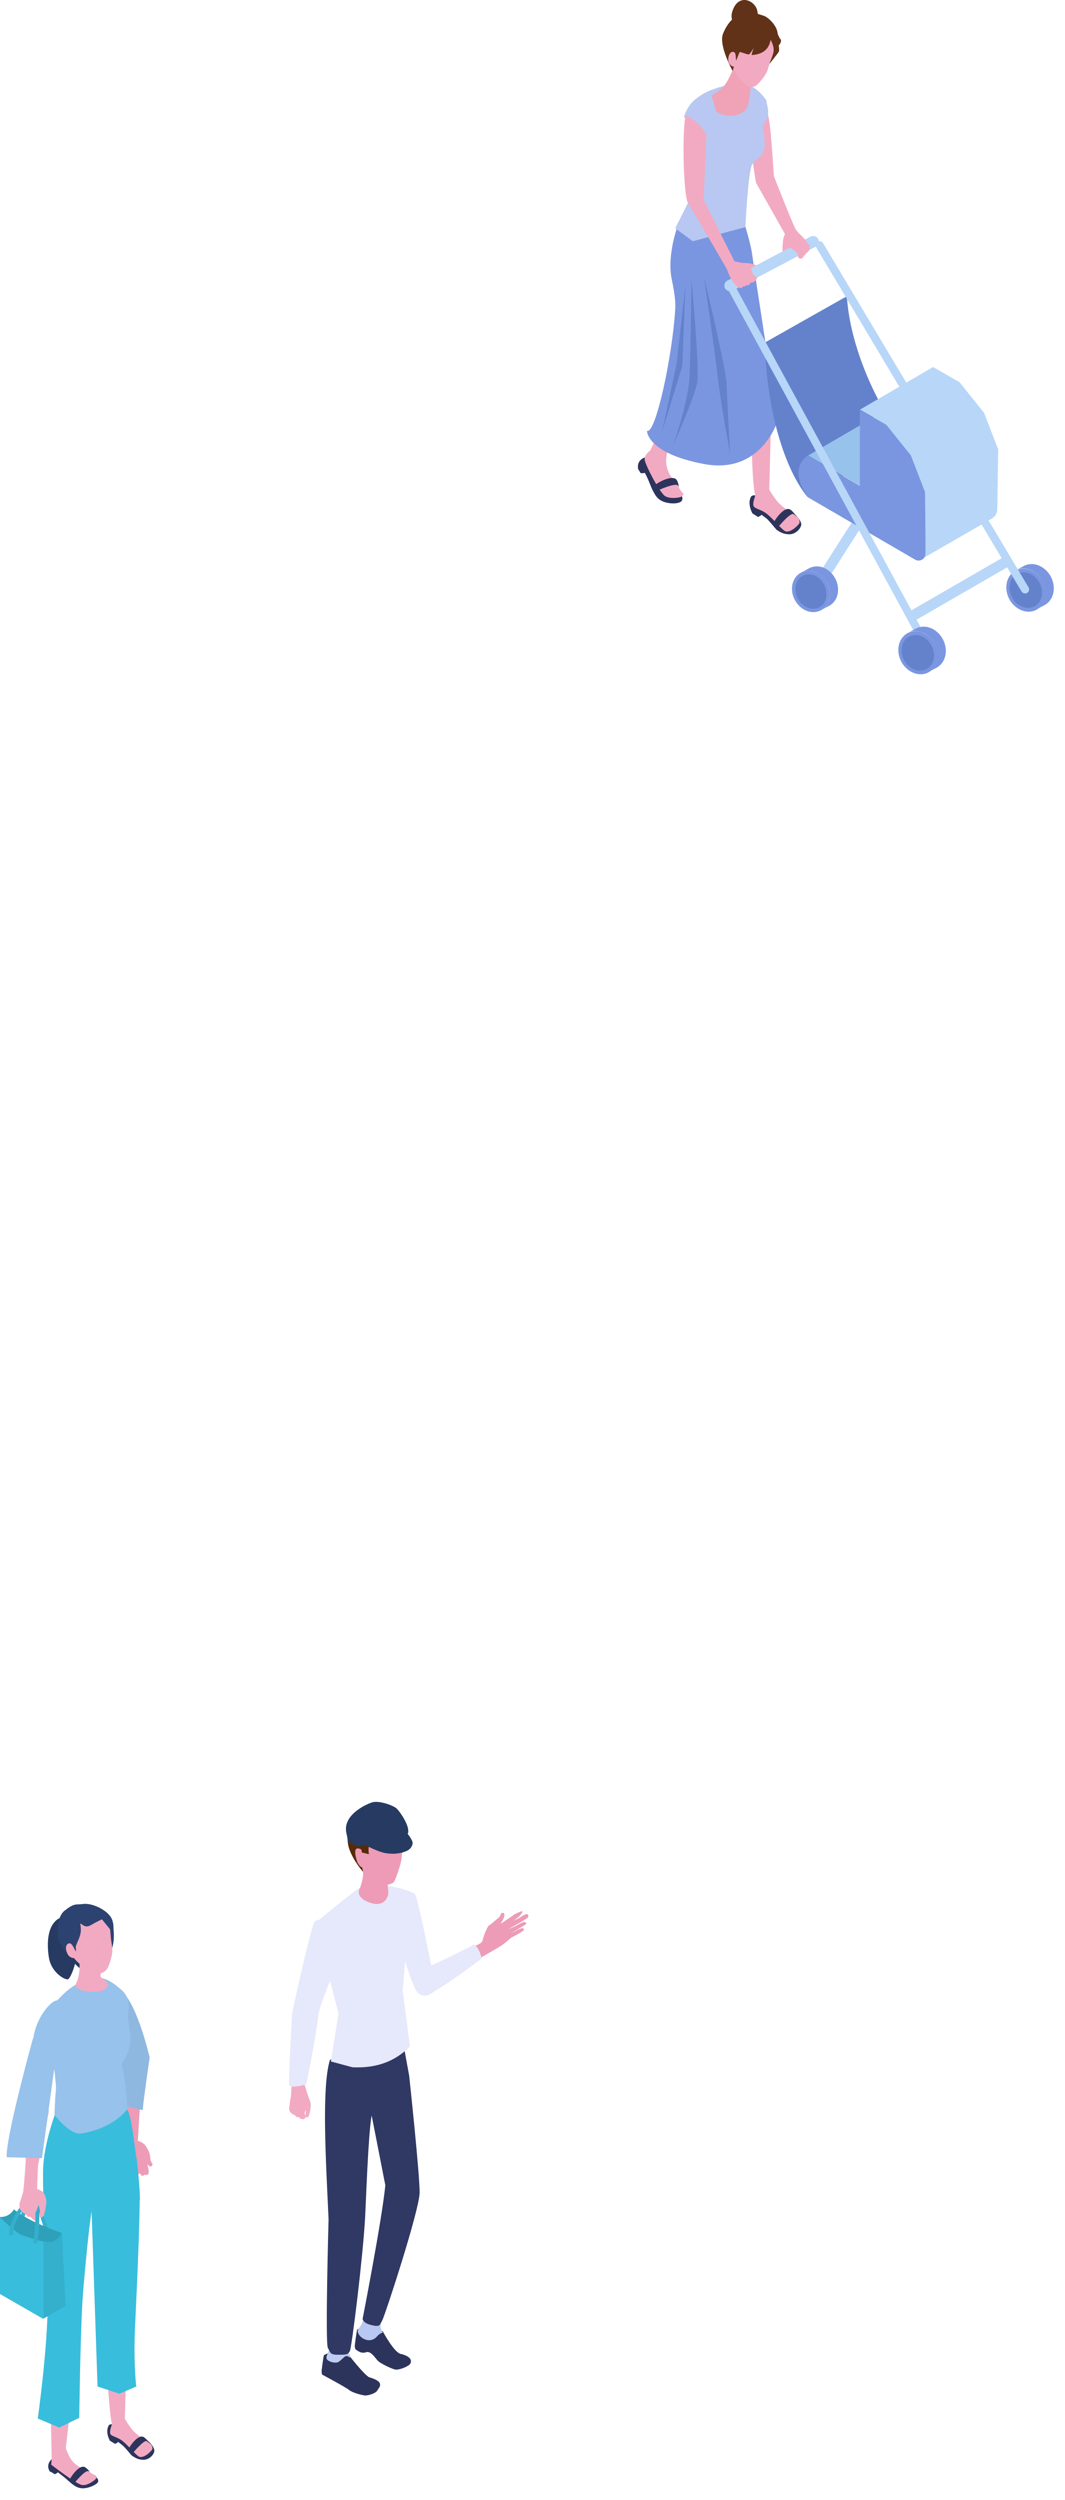 <svg width="78" height="183" viewBox="0 0 78 183" fill="none" xmlns="http://www.w3.org/2000/svg">
<path d="M46.736 34.322C46.566 33.423 47.771 33.219 48.059 33.575C48.806 34.475 49.96 36.257 49.977 36.426C49.994 36.596 49.943 36.732 49.688 36.8C49.434 36.885 48.857 36.868 48.467 36.664C48.076 36.477 47.941 36.138 47.788 35.867C47.737 35.782 47.516 35.188 47.414 34.984C47.347 34.848 47.296 34.73 47.228 34.611C47.109 34.645 46.922 34.645 46.922 34.628C46.804 34.441 46.719 34.305 46.719 34.305L46.736 34.322Z" fill="#2C345C"/>
<path d="M50.418 27.212L51.911 28.4C51.776 28.637 48.993 32.54 48.874 33.05C48.772 33.559 48.738 33.915 48.908 34.407C49.145 35.052 49.603 35.391 49.756 35.748C49.824 35.917 50.045 36.07 50.045 36.189C50.045 36.308 49.807 36.393 49.807 36.393C49.807 36.393 49.094 36.562 48.704 36.308C48.314 36.053 47.211 33.966 47.211 33.609C47.211 33.253 47.601 33.016 47.635 32.948C47.737 32.761 50.163 27.653 50.418 27.212Z" fill="#F2AAC2"/>
<path d="M47.975 35.544L48.127 35.917C48.127 35.917 49.536 35.273 49.672 35.561C49.773 35.799 49.672 35.239 49.536 35.103C49.179 34.696 47.89 35.476 47.975 35.544Z" fill="#2C345C"/>
<path d="M50.418 26.567C49.773 28.094 48.11 31.946 48.11 31.946L49.078 32.591L52.862 27.229C53.32 26.414 50.622 26.075 50.418 26.567Z" fill="#F2AAC2"/>
<path d="M55.102 37.563C55.102 37.563 54.729 36.936 54.983 36.393C55.238 35.833 57.206 37.139 57.614 37.343C58.224 37.445 58.717 38.157 58.683 38.412C58.632 38.734 58.242 39.108 57.817 39.108C57.393 39.108 57.139 38.955 56.884 38.785C56.816 38.734 56.307 38.073 56.12 37.937C56.002 37.852 55.9 37.767 55.781 37.682C55.679 37.767 55.526 37.852 55.509 37.835C55.323 37.716 55.085 37.563 55.085 37.563H55.102Z" fill="#2C345C"/>
<path d="M55.034 30.385H56.477C56.477 30.657 56.341 35.833 56.341 35.833C56.341 35.833 56.731 36.528 57.104 36.885C57.614 37.36 58.106 37.597 58.411 37.852C58.547 37.971 58.598 38.208 58.53 38.327C58.53 38.327 58.038 38.955 57.58 38.904C57.325 38.87 56.765 38.106 56.188 37.631C55.713 37.241 55.187 37.258 55.17 36.953C55.153 36.647 55.34 36.291 55.306 36.223C55.051 35.323 55.017 30.894 55.034 30.385Z" fill="#F2AAC2"/>
<path d="M56.629 38.378L56.935 38.65C56.935 38.65 57.902 37.445 58.157 37.632C58.36 37.784 58.004 37.343 57.834 37.275C57.342 37.072 56.528 38.344 56.646 38.378H56.629Z" fill="#2C345C"/>
<path d="M49.451 22.664C49.23 26.177 48.008 31.828 47.38 31.539C47.38 31.539 47.38 33.185 51.572 33.966C55.764 34.746 56.952 30.809 56.952 30.809C56.952 30.809 55.204 19.575 55.085 18.591C54.949 17.624 54.321 15.723 54.321 15.723L49.604 16.622C49.604 16.622 48.925 18.489 49.145 20.135C49.196 20.543 49.519 21.73 49.451 22.664Z" fill="#7B96E0"/>
<path d="M50.656 20.576C50.656 20.576 51.216 26.804 51.08 27.89C50.944 28.976 49.281 32.625 49.281 32.625C49.281 32.625 50.435 29.435 50.503 27.483C50.588 25.548 50.639 20.576 50.639 20.576H50.656Z" fill="#6482CC"/>
<path d="M51.589 20.39C51.589 20.39 53.184 26.991 53.218 28.094C53.252 29.197 53.473 33.219 53.473 33.219C53.473 33.219 52.811 29.706 52.59 27.772C52.37 25.837 51.572 20.39 51.572 20.39H51.589Z" fill="#6482CC"/>
<path d="M50.197 20.899L49.977 26.771L48.483 31.641L49.553 26.618L50.197 20.899Z" fill="#6482CC"/>
<path d="M55.068 10.547C55.136 10.259 55.764 7.187 56.001 7.578C56.222 7.951 56.426 9.309 56.477 10.089C56.544 10.87 56.68 12.889 56.68 12.889C56.68 12.889 58.258 16.962 58.377 16.945L57.596 17.318L55.373 13.381C55.373 13.381 54.949 11.023 55.068 10.564V10.547Z" fill="#F2AAC2"/>
<path d="M56.256 8.494L55.187 10.598C55.187 10.598 55.374 8.375 55.374 7.917C55.374 7.849 56.103 7.391 56.103 7.391C56.341 8.087 56.239 8.494 56.239 8.494H56.256Z" fill="#B8C8F2"/>
<path d="M51.301 7C51.776 6.661 52.675 6.305 53.982 6.101C55.221 5.914 56.12 7.34 56.12 7.34C56.239 7.425 55.866 8.053 55.798 8.562C55.713 9.291 56.188 10.14 55.934 11.073C55.849 11.413 55.187 11.786 55.068 12.074C54.763 12.821 54.593 16.622 54.593 16.622L50.741 17.658L49.451 16.707C49.451 16.707 50.893 13.907 51.131 13.245C51.453 12.346 50.113 7.832 51.284 7H51.301Z" fill="#B8C8F2"/>
<path d="M53.694 0.671C54.152 -0.449 55.238 0.026 55.441 0.705C55.662 1.468 55.255 1.825 54.746 1.943C54.254 2.062 53.235 1.791 53.694 0.671Z" fill="#613217"/>
<path d="M55.866 2.028C56.188 2.113 56.595 2.521 56.782 2.741C57.054 3.098 57.105 3.675 57.037 3.793C56.969 3.912 56.222 4.845 56.222 4.845C56.222 4.845 55.407 1.91 55.866 2.028Z" fill="#613217"/>
<path d="M55.374 5.405C55.374 5.405 55.323 5.422 55.017 6.101C54.966 6.22 54.932 7.577 54.678 7.934C54.44 8.29 53.897 8.528 53.337 8.477C52.624 8.426 51.878 7.815 51.793 7.577C51.606 7.119 52.37 6.932 52.913 6.406C53.252 6.084 53.456 5.575 53.863 4.692C54.237 3.861 54.78 5.117 55.374 5.422V5.405Z" fill="#F0A3B7"/>
<path d="M54.729 6.321C54.932 6.389 55.102 6.372 55.289 6.321C55.475 6.254 56.002 5.609 56.154 5.286C56.239 5.1 56.392 4.557 56.392 4.557C56.392 4.557 56.544 4.183 56.595 4.014C57.02 2.656 55.917 1.807 54.644 1.943C53.015 2.113 53.405 3.199 53.524 4.353C53.541 4.523 53.727 4.981 53.812 5.184C53.897 5.388 54.576 6.254 54.746 6.304L54.729 6.321Z" fill="#F2AAC2"/>
<path d="M54.287 0.993C55.102 0.789 55.543 1.044 55.916 1.146C56.256 1.247 56.901 1.858 56.952 2.435C56.952 2.503 57.087 2.775 57.138 2.843C57.427 3.097 56.646 3.725 56.646 3.725C56.646 3.725 56.748 3.521 56.443 2.911C56.307 3.606 55.9 3.963 55.068 4.031C55 4.031 55.204 3.521 55.204 3.521C55.204 3.521 54.898 3.98 54.864 3.98C54.661 3.997 54.406 3.827 54.169 3.81C54.169 3.81 53.71 4.913 53.66 5.201C53.66 5.201 52.624 3.335 52.947 2.486C53.269 1.638 53.863 1.112 54.287 1.01V0.993Z" fill="#613217"/>
<path d="M53.914 4.353C53.931 4.642 54.084 4.879 53.846 4.896C53.609 4.896 53.371 4.726 53.337 4.421C53.32 4.132 53.439 3.81 53.66 3.793C53.897 3.793 53.88 4.048 53.897 4.353H53.914Z" fill="#F2AAC2"/>
<path d="M53.676 19.677C53.711 19.355 53.676 19.168 54.864 19.27C55 19.27 56.086 19.575 55.934 19.847C55.866 19.982 55.56 19.931 55.441 19.931C55.153 19.898 54.915 19.881 54.644 19.999C54.304 20.135 53.626 19.999 53.676 19.677Z" fill="#F2AAC2"/>
<path d="M57.953 17.301C57.648 17.403 57.478 17.403 57.325 17.946C57.291 18.065 57.291 19.032 57.546 18.981C57.664 18.947 57.614 18.693 57.63 18.591C57.681 18.336 57.817 18.15 57.97 17.946C58.174 17.692 58.106 17.556 57.953 17.301Z" fill="#F2AAC2"/>
<path d="M53.473 21.323C53.32 21.323 53.184 21.238 53.099 21.102C52.998 20.899 53.066 20.644 53.269 20.543L59.361 17.318C59.565 17.216 59.82 17.284 59.922 17.488C60.023 17.692 59.955 17.946 59.752 18.048L53.66 21.272C53.66 21.272 53.524 21.323 53.456 21.323H53.473Z" fill="#B8D6F8"/>
<path d="M58.411 18.608L58.462 18.845C58.462 18.845 58.615 19.015 58.751 18.896C58.886 18.794 59.005 18.574 58.869 18.37C58.801 18.268 58.581 18.082 58.479 18.031C58.326 17.946 57.749 17.929 57.766 18.116C57.868 18.065 58.462 18.54 58.411 18.591V18.608Z" fill="#F2AAC2"/>
<path d="M57.325 17.946C57.325 17.709 57.376 17.234 57.546 17.064C57.63 16.979 58.004 16.724 58.123 16.724C58.275 16.724 58.411 16.979 58.513 17.081C58.734 17.267 59.005 17.59 59.005 17.59C59.005 17.59 59.124 17.811 59.022 17.912C58.954 17.997 58.869 18.082 58.785 18.15C58.513 18.354 58.242 18.15 57.919 18.099C57.715 18.065 57.359 18.099 57.308 17.946H57.325Z" fill="#F2AAC2"/>
<path d="M59.039 18.404C59.09 18.591 58.937 18.744 58.785 18.608C58.632 18.472 58.479 18.201 58.564 17.963C58.717 17.81 58.988 18.235 59.039 18.404Z" fill="#F2AAC2"/>
<path d="M59.192 18.252C59.243 18.438 59.09 18.591 58.937 18.455C58.784 18.319 58.632 18.048 58.717 17.81C58.869 17.658 59.141 18.082 59.192 18.252Z" fill="#F2AAC2"/>
<path d="M58.835 17.946C58.835 17.946 58.937 17.674 58.988 17.623C59.005 17.607 59.294 17.946 59.294 17.98C59.311 18.065 59.294 18.37 59.209 18.404C59.124 18.438 58.835 18.116 58.835 17.963V17.946Z" fill="#F2AAC2"/>
<path d="M52.081 10.072C51.861 9.834 50.096 8.579 50.096 8.579C50.096 8.579 50.35 7.357 51.589 6.882C52.302 6.61 52.302 8.002 52.438 8.086C52.607 8.188 52.183 9.936 52.098 10.072H52.081Z" fill="#B8C8F2"/>
<path d="M51.538 14.637L50.334 14.756C49.977 13.381 49.994 8.748 50.249 8.443C50.877 8.748 51.369 9.223 51.742 9.868L51.538 14.637Z" fill="#F2AAC2"/>
<path d="M50.334 14.755L51.538 14.637L53.795 19.134L53.269 19.779C53.218 19.609 50.334 14.755 50.334 14.755Z" fill="#F2AAC2"/>
<path d="M53.269 19.779L53.795 19.134C53.795 19.134 54.491 19.253 54.729 19.372C54.847 19.474 54.898 19.796 54.83 20.017C54.729 20.39 54.525 20.424 54.186 20.628C54.067 20.695 54.05 20.797 53.931 20.848C53.761 20.916 53.371 20.102 53.269 19.779Z" fill="#F2AAC2"/>
<path d="M55.153 20.084L55.458 20.339C55.458 20.339 55.357 20.577 55.187 20.644C55.017 20.729 54.831 20.729 54.678 20.492C54.61 20.373 54.406 20.084 54.389 19.966C54.355 19.762 54.746 19.474 54.949 19.575C55.017 19.643 55.153 20.067 55.153 20.067V20.084Z" fill="#F2AAC2"/>
<path d="M54.491 20.865C54.491 20.865 54.797 20.916 54.831 20.865C55.034 20.746 54.915 20.61 54.831 20.492C54.678 20.288 54.61 20.169 54.304 20.135C54.084 20.22 54.372 20.797 54.491 20.865Z" fill="#F2AAC2"/>
<path d="M54.372 20.491C54.237 20.356 53.965 20.356 53.931 20.441C53.914 20.678 54.389 21.069 54.593 20.933C54.797 20.797 54.491 20.61 54.389 20.491H54.372Z" fill="#F2AAC2"/>
<path d="M54.084 20.61C54.084 20.61 53.795 20.559 53.71 20.61C53.676 20.61 53.846 20.848 53.88 20.882C53.965 20.95 54.202 21.153 54.355 21.052C54.491 20.95 54.27 20.695 54.084 20.627V20.61Z" fill="#F2AAC2"/>
<path d="M74.974 41.433C75.195 41.314 75.466 41.263 75.738 41.297C76.535 41.416 77.18 42.197 77.18 43.062C77.18 43.622 76.909 44.063 76.518 44.284L75.907 44.606C76.315 44.386 76.586 43.944 76.569 43.384C76.569 42.519 75.924 41.738 75.127 41.62C74.838 41.586 74.584 41.62 74.363 41.755L74.974 41.433Z" fill="#7B96E0"/>
<path d="M75.144 41.636C74.346 41.518 73.701 42.129 73.701 42.994C73.701 43.859 74.346 44.64 75.144 44.759C75.941 44.878 76.586 44.267 76.586 43.401C76.586 42.536 75.941 41.755 75.144 41.636Z" fill="#7B96E0"/>
<path d="M75.33 44.487C75.585 44.487 75.822 44.386 75.992 44.216C76.196 44.012 76.314 43.724 76.314 43.384C76.314 42.654 75.771 41.976 75.093 41.891C75.042 41.891 74.991 41.891 74.94 41.891C74.685 41.891 74.448 41.993 74.261 42.162C74.057 42.366 73.939 42.654 73.939 42.994C73.939 43.724 74.482 44.402 75.16 44.487C75.211 44.487 75.262 44.487 75.313 44.487H75.33Z" fill="#6482CC"/>
<path d="M56.018 25.074C56.103 29.469 57.274 34.068 59.124 36.359L66.234 32.252C64.062 29.486 62.229 25.175 62.026 21.68L56.018 25.074Z" fill="#6482CC"/>
<path d="M59.854 43.282C59.989 43.282 60.108 43.215 60.176 43.113L63.383 38.09C63.502 37.903 63.451 37.665 63.265 37.563C63.078 37.445 62.84 37.495 62.739 37.682L59.531 42.705C59.413 42.892 59.463 43.13 59.65 43.231C59.718 43.265 59.786 43.299 59.854 43.299V43.282Z" fill="#B8D6F8"/>
<path d="M75.076 43.435C75.076 43.435 75.178 43.435 75.229 43.401C75.364 43.316 75.415 43.147 75.33 42.994L60.278 17.793C60.193 17.658 60.023 17.607 59.871 17.692C59.735 17.776 59.684 17.946 59.769 18.099L74.821 43.299C74.872 43.384 74.974 43.435 75.076 43.435Z" fill="#B8D6F8"/>
<path d="M73.846 40.577L66.645 44.735L67.035 45.411L74.237 41.254L73.846 40.577Z" fill="#B8D6F8"/>
<path d="M59.192 33.338L67.711 38.31L73.09 35.205L64.571 30.216L59.192 33.338Z" fill="#96C2EC"/>
<path d="M68.356 26.873L70.273 27.976L72.072 30.216L73.107 32.897L73.039 37.292C73.039 37.564 72.886 37.818 72.649 37.954L67.643 40.839L67.745 36.002L66.709 33.321L64.91 31.081L62.993 29.978L68.356 26.856V26.873Z" fill="#B8D6F8"/>
<path d="M59.158 33.338L62.976 35.561V29.995L64.91 31.098L66.709 33.338L67.745 36.019C67.745 36.019 67.795 39.023 67.778 40.533C67.778 40.924 67.354 41.161 67.015 40.958L59.158 36.393C58.309 35.103 58.207 34.051 59.158 33.338Z" fill="#7B96E0"/>
<path d="M53.91 21.065L53.403 21.341L68.221 48.575L68.728 48.3L53.91 21.065Z" fill="#B8D6F8"/>
<path d="M67.066 46.015C67.287 45.896 67.558 45.845 67.83 45.879C68.627 45.998 69.272 46.778 69.272 47.644C69.272 48.204 69.001 48.645 68.61 48.866L67.999 49.188C68.407 48.968 68.678 48.526 68.661 47.966C68.661 47.101 68.016 46.32 67.219 46.201C66.93 46.167 66.676 46.201 66.455 46.337L67.066 46.015Z" fill="#7B96E0"/>
<path d="M67.236 46.218C66.438 46.099 65.793 46.71 65.793 47.576C65.793 48.441 66.438 49.222 67.236 49.341C68.033 49.459 68.678 48.849 68.678 47.983C68.678 47.118 68.033 46.337 67.236 46.218Z" fill="#7B96E0"/>
<path d="M67.422 49.086C67.677 49.086 67.915 48.984 68.084 48.814C68.288 48.611 68.407 48.322 68.407 47.983C68.407 47.253 67.864 46.574 67.185 46.489C67.134 46.489 67.083 46.489 67.032 46.489C66.778 46.489 66.54 46.591 66.353 46.761C66.15 46.965 66.031 47.253 66.031 47.593C66.031 48.322 66.574 49.001 67.253 49.086C67.304 49.086 67.355 49.086 67.406 49.086H67.422Z" fill="#6482CC"/>
<path d="M59.243 41.602C59.463 41.483 59.718 41.432 59.989 41.466C60.753 41.568 61.381 42.332 61.381 43.163C61.381 43.69 61.126 44.131 60.736 44.334L60.142 44.657C60.532 44.453 60.787 44.012 60.787 43.486C60.787 42.654 60.159 41.891 59.395 41.789C59.124 41.755 58.869 41.789 58.649 41.925L59.243 41.602Z" fill="#7B96E0"/>
<path d="M59.396 41.789C58.632 41.687 58.004 42.264 58.004 43.096C58.004 43.927 58.632 44.691 59.396 44.793C60.159 44.895 60.787 44.318 60.787 43.486C60.787 42.654 60.159 41.891 59.396 41.789Z" fill="#7B96E0"/>
<path d="M59.582 44.555C59.837 44.555 60.057 44.47 60.227 44.284C60.431 44.08 60.532 43.809 60.532 43.486C60.532 42.773 60.006 42.128 59.361 42.044C59.311 42.044 59.26 42.044 59.209 42.044C58.954 42.044 58.734 42.128 58.564 42.315C58.36 42.519 58.258 42.79 58.258 43.113C58.258 43.825 58.785 44.47 59.429 44.555C59.48 44.555 59.531 44.555 59.582 44.555Z" fill="#6482CC"/>
<path d="M3.683 180.944C3.173 180.265 4.073 179.62 4.463 179.79C5.43 180.214 5.532 180.486 5.906 180.672C6.466 180.757 7.094 181.368 7.094 181.368C7.094 181.368 7.297 181.572 7.127 181.742C6.958 181.911 6.483 182.132 6.075 182.132C5.668 182.132 5.43 181.928 5.21 181.759C5.142 181.708 4.718 181.317 4.548 181.199C4.446 181.114 4.344 181.046 4.243 180.961C4.158 181.046 4.005 181.114 4.005 181.097C3.835 180.995 3.7 180.91 3.7 180.91L3.683 180.944Z" fill="#2C345C"/>
<path d="M3.683 173.799L5.38 174.156C5.38 174.393 4.82 179.179 4.82 179.179C4.82 179.179 5.057 179.943 5.414 180.265C5.872 180.706 6.381 180.791 6.652 181.012C6.771 181.113 7.009 181.147 7.06 181.249C7.111 181.351 6.958 181.504 6.958 181.504C6.958 181.504 6.449 181.945 6.024 181.894C5.6 181.843 3.75 180.401 3.75 180.401C3.75 180.401 3.784 180.061 3.784 179.993C3.784 179.807 3.666 174.274 3.683 173.799Z" fill="#F2AAC2"/>
<path d="M5.125 181.572L5.396 181.81C5.396 181.81 6.279 180.706 6.499 180.893C6.686 181.029 6.364 180.639 6.194 180.571C5.736 180.384 5.006 181.538 5.108 181.572H5.125Z" fill="#2C345C"/>
<path d="M8.044 178.636C8.044 178.636 7.704 178.076 7.942 177.567C8.18 177.058 9.978 178.246 10.335 178.432C10.895 178.517 11.353 179.179 11.302 179.417C11.251 179.722 10.895 180.045 10.505 180.045C10.114 180.045 9.894 179.892 9.656 179.739C9.588 179.688 9.13 179.094 8.96 178.976C8.858 178.891 8.757 178.823 8.655 178.738C8.57 178.823 8.417 178.891 8.417 178.874C8.248 178.772 8.027 178.636 8.027 178.636H8.044Z" fill="#2C345C"/>
<path d="M7.722 170.796L9.3 170.931C9.3 171.169 9.147 177.041 9.147 177.041C9.147 177.041 9.503 177.686 9.843 178.008C10.301 178.449 10.742 178.653 11.031 178.89C11.149 178.992 11.2 179.213 11.133 179.315C11.133 179.315 10.691 179.875 10.267 179.841C10.029 179.824 9.52 179.111 8.994 178.687C8.57 178.33 8.078 178.347 8.061 178.076C8.044 177.804 8.214 177.482 8.197 177.414C7.959 176.599 7.705 171.271 7.722 170.796Z" fill="#F2AAC2"/>
<path d="M9.418 179.366L9.69 179.603C9.69 179.603 10.572 178.5 10.793 178.687C10.98 178.823 10.657 178.432 10.488 178.364C10.029 178.178 9.3 179.332 9.401 179.366H9.418Z" fill="#2C345C"/>
<path d="M10.114 156.694C10.386 156.813 10.674 156.881 10.929 157.576C10.878 157.967 10.725 158.052 10.725 158.052C10.725 158.052 10.793 158.459 10.827 158.679C10.844 158.832 10.301 158.917 10.182 158.849C9.826 158.629 9.503 158.51 9.503 158.51C9.52 158.561 9.333 158.153 9.181 157.712C9.096 157.441 9.045 157.033 9.13 156.762L10.097 156.694H10.114Z" fill="#ED9BB6"/>
<path d="M10.606 157.118C11.048 157.423 11.014 158.102 11.014 158.102C11.014 158.102 11.065 158.238 11.149 158.357C11.234 158.458 11.065 158.611 10.997 158.577C10.912 158.543 10.776 158.441 10.657 158.204C10.556 157.966 10.42 157.695 10.352 157.491C10.318 157.355 10.25 156.948 10.606 157.135V157.118Z" fill="#ED9BB6"/>
<path d="M9.893 158.849C9.91 158.764 9.893 158.645 9.86 158.561C9.843 158.476 9.826 158.459 9.809 158.391C9.707 158.272 9.537 158.306 9.52 158.476C9.52 158.578 9.571 158.883 9.656 158.934C9.69 158.951 9.724 158.951 9.758 158.951C9.809 158.951 9.86 158.917 9.893 158.849Z" fill="#ED9BB6"/>
<path d="M10.267 159.002C10.301 158.866 10.267 158.713 10.267 158.578C10.25 158.459 10.233 158.442 10.216 158.34C10.097 158.17 9.877 158.221 9.843 158.459C9.843 158.595 9.877 159.053 9.978 159.121C10.097 159.189 10.216 159.121 10.284 159.019L10.267 159.002Z" fill="#ED9BB6"/>
<path d="M10.606 159.12C10.64 159.019 10.606 158.866 10.589 158.764C10.572 158.662 10.556 158.645 10.539 158.56C10.42 158.408 10.25 158.442 10.233 158.645C10.233 158.764 10.233 159.154 10.335 159.222C10.454 159.29 10.556 159.239 10.623 159.137L10.606 159.12Z" fill="#ED9BB6"/>
<path d="M10.878 159.069C10.912 158.968 10.878 158.815 10.861 158.713C10.844 158.611 10.827 158.594 10.81 158.509C10.691 158.357 10.521 158.391 10.504 158.594C10.504 158.713 10.504 159.103 10.606 159.171C10.725 159.239 10.827 159.188 10.895 159.086L10.878 159.069Z" fill="#ED9BB6"/>
<path d="M10.301 153.266L10.097 156.694L9.13 156.762L8.892 153.351L10.284 153.266H10.301Z" fill="#ED9BB6"/>
<path d="M7.603 147.072C7.738 147.242 8.638 150.907 8.638 150.907L10.963 150.602C10.963 150.602 9.928 146.054 8.604 145.545C8.18 145.392 7.416 146.834 7.603 147.072Z" fill="#8FB8E0"/>
<path d="M8.74 150.839L8.298 153.945L10.454 154.454C10.488 153.809 10.963 150.602 10.963 150.602L8.74 150.839Z" fill="#8FB8E0"/>
<path d="M4.141 146.478C4.548 146.054 5.125 145.341 6.364 144.883C7.552 144.442 8.349 145.188 8.926 145.68C9.486 146.172 9.469 146.868 9.367 147.479C9.317 147.819 9.622 148.888 9.52 149.617C9.401 150.483 8.875 150.992 8.926 151.145C9.13 151.959 9.384 154.064 9.3 154.403C9.13 155.116 6.856 157.186 6.041 157.084C5.244 156.982 3.988 154.827 3.988 154.827C3.988 154.827 4.039 153.419 4.09 153.045C4.209 152.095 3.156 147.547 4.141 146.478Z" fill="#96C2EC"/>
<path d="M9.978 157.898C9.843 156.914 9.588 154.64 9.3 154.403C8.383 155.59 6.703 156.066 5.923 156.167C5.125 156.269 4.005 154.827 4.005 154.827C4.005 154.827 2.936 157.661 3.19 159.68C3.445 161.717 5.414 161.92 6.72 161.7C7.908 161.717 9.317 162.294 10.25 161.004C10.25 160.138 10.029 158.085 9.995 157.898H9.978Z" fill="#38BDDC"/>
<path d="M6.703 161.717L7.144 174.682L8.74 175.208L9.978 174.682C9.978 174.682 9.809 173.273 9.86 171.152C9.86 170.626 10.199 164.449 10.233 161.021L6.703 161.717Z" fill="#38BDDC"/>
<path d="M3.157 159.087C3.106 161.462 3.496 167.046 3.496 168.437C3.496 171.899 2.766 177.024 2.766 177.024L4.344 177.686L5.804 176.973C5.804 176.973 5.872 171.305 6.041 168.403C6.092 167.555 6.483 163.041 6.737 161.7L3.19 159.07L3.157 159.087Z" fill="#38BDDC"/>
<path d="M3.513 164.042L2.783 161.717C2.732 161.564 2.681 161.395 2.563 161.344C2.461 161.293 2.325 161.31 2.223 161.395C2.104 161.496 2.019 161.649 1.969 161.768C1.697 162.379 1.663 163.075 1.629 163.736H1.341C1.375 163.058 1.409 162.311 1.697 161.666C1.765 161.513 1.867 161.327 2.036 161.191C2.24 161.038 2.495 161.004 2.681 161.106C2.902 161.225 2.987 161.496 3.038 161.649L3.767 163.974L3.496 164.059L3.513 164.042Z" fill="#34AFCC"/>
<path d="M4.531 163.431L4.802 168.776L3.156 169.727V164.076C3.156 164.076 3.445 164.093 3.988 163.804C4.531 163.516 4.531 163.414 4.531 163.414V163.431Z" fill="#34AFCC"/>
<path d="M3.173 164.076L3.156 169.727L-0 167.911V162.26L3.173 164.076Z" fill="#38BDDC"/>
<path d="M4.531 163.431C4.09 164.127 3.835 164.144 3.173 164.076C3.173 164.076 2.121 163.804 1.578 163.584C1.035 163.363 0 162.277 0 162.277C0.407 162.277 0.764 162.124 1.018 161.717C1.986 162.498 3.377 163.024 4.531 163.448V163.431Z" fill="#2FA0BA"/>
<path d="M2.698 164.212L2.427 164.161C2.563 163.363 2.613 162.684 2.579 161.785C2.579 161.615 2.563 161.445 2.461 161.361C2.376 161.293 2.24 161.276 2.121 161.327C1.969 161.378 1.867 161.513 1.782 161.615C1.476 162.005 0.95 162.769 0.95 163.601H0.662C0.662 162.684 1.222 161.853 1.561 161.428C1.663 161.293 1.816 161.14 2.019 161.055C2.257 160.953 2.495 161.004 2.664 161.14C2.851 161.31 2.868 161.598 2.868 161.768C2.902 162.684 2.868 163.38 2.715 164.195L2.698 164.212Z" fill="#34AFCC"/>
<path d="M3.53 154.793L2.783 158.51L2.715 160.24C2.715 160.24 3.123 160.41 3.275 160.648C3.326 160.817 3.224 161.038 3.021 161.208C2.715 161.479 2.444 161.734 2.036 161.717C1.901 161.717 1.765 161.666 1.629 161.632C1.443 161.598 1.426 161.293 1.426 161.293C1.426 161.293 1.612 160.767 1.697 160.427C1.748 160.24 1.884 158.17 1.884 158.17C1.884 158.17 1.867 155.336 2.427 153.826C2.579 153.435 3.801 153.775 3.53 154.793Z" fill="#F2AAC2"/>
<path d="M2.596 162.039V162.582C2.596 162.582 2.138 162.311 2.138 162.005C2.138 161.87 2.24 161.513 2.291 161.394C2.376 161.191 2.698 161.14 2.817 161.36C2.834 161.445 2.579 162.039 2.579 162.039H2.596Z" fill="#F2AAC2"/>
<path d="M1.748 161.615C1.68 161.989 1.968 162.158 1.968 162.158C2.07 162.345 2.206 162.26 2.376 162.192C2.376 162.192 2.41 161.564 2.155 161.361C1.901 161.31 1.765 161.463 1.748 161.615Z" fill="#F2AAC2"/>
<path d="M1.714 161.513C1.561 161.717 1.935 162.243 1.986 162.073C2.02 161.904 1.952 161.887 1.918 161.717C1.884 161.513 1.799 161.445 1.714 161.513Z" fill="#F2AAC2"/>
<path d="M1.765 161.53C1.765 161.53 1.528 161.31 1.443 161.31C1.409 161.31 1.426 161.598 1.443 161.649C1.477 161.751 1.714 162.039 1.833 162.022C1.952 161.988 1.901 161.717 1.782 161.547L1.765 161.53Z" fill="#F2AAC2"/>
<path d="M2.647 160.189C3.021 160.359 3.275 160.376 3.394 161.072C3.411 161.208 3.292 162.412 2.97 162.311C2.817 162.26 2.919 161.937 2.919 161.818C2.902 161.496 2.749 161.241 2.579 160.97C2.359 160.631 2.427 160.461 2.647 160.189Z" fill="#F2AAC2"/>
<path d="M4.124 150.432C4.124 150.432 3.021 150.567 2.63 150.279C2.172 149.939 2.41 148.039 3.581 146.8C4.701 145.612 5.04 147.513 5.142 147.632C5.261 147.784 4.124 150.432 4.124 150.432Z" fill="#96C2EC"/>
<path d="M3.089 157.966L0.492 157.899C0.39 156.524 2.41 149.21 2.41 149.21C2.41 149.21 3.988 149.702 4.107 150.432L3.072 157.983L3.089 157.966Z" fill="#96C2EC"/>
<path d="M5.142 140.487C5.142 140.487 5.023 140.572 4.989 141.353C4.989 141.896 5.634 142.795 5.549 143.474C5.498 143.882 5.142 144.9 4.938 144.883C4.565 144.849 3.733 144.255 3.581 143.288C3.428 142.32 3.479 141.285 3.971 140.708C4.565 140.012 5.142 140.487 5.142 140.487Z" fill="#263A62"/>
<path d="M6.5 143.593C6.279 143.949 6.075 144.17 5.889 144.085C5.549 143.915 4.701 142.863 4.853 142.371C4.921 142.133 6.856 142.999 6.5 143.593Z" fill="#263A62"/>
<path d="M8.231 140.589C8.129 140.097 5.583 140.233 5.583 140.233C5.583 140.233 5.6 142.88 5.787 143.033C6.177 143.355 7.314 143.491 7.925 143.033C8.248 142.863 8.502 141.862 8.214 140.589H8.231Z" fill="#2C4270"/>
<path d="M7.45 143.847C7.45 144.119 7.348 144.441 7.365 144.662C7.365 144.798 8.197 145.12 7.772 145.528C7.365 145.935 6.025 145.833 5.668 145.511C5.278 145.137 5.906 145.29 5.821 143.542C5.77 142.541 7.433 143.712 7.433 143.831L7.45 143.847Z" fill="#F2AAC2"/>
<path d="M7.314 144.441C7.552 144.407 7.654 144.322 7.806 144.17C7.959 144.017 8.231 143.151 8.231 142.761C8.231 142.54 8.129 141.947 8.129 141.947C8.129 141.947 8.095 141.505 8.078 141.336C7.857 139.808 6.415 139.486 5.21 140.216C3.683 141.132 4.752 142.218 5.414 143.304C5.498 143.457 5.838 143.762 6.025 143.915C6.211 144.085 7.145 144.475 7.331 144.441H7.314Z" fill="#F2AAC2"/>
<path d="M4.752 139.842C5.447 139.265 5.6 139.435 6.041 139.367C6.788 139.248 7.993 139.876 8.214 140.521C8.434 141.166 8.214 141.404 8.214 141.404L7.467 140.487C7.467 140.487 7.11 140.64 6.652 140.911C6.177 141.183 5.99 140.759 5.872 140.81C5.872 140.81 5.973 141.183 5.889 141.556C5.804 141.964 5.515 142.405 5.549 142.557C5.549 142.557 5.685 143.236 5.142 143.084C4.752 142.982 4.276 142.133 4.243 141.709C4.158 140.725 4.378 140.148 4.735 139.842H4.752Z" fill="#2C4270"/>
<path d="M5.481 142.711C5.634 142.999 5.889 143.152 5.668 143.271C5.447 143.389 5.108 143.321 4.955 143.033C4.803 142.744 4.769 142.388 4.989 142.269C5.21 142.151 5.329 142.422 5.481 142.711Z" fill="#F2AAC2"/>
<path d="M23.741 172.374C23.673 172.51 23.555 173.579 23.555 173.579L23.588 173.8C23.588 173.8 25.302 174.716 25.557 174.92C25.795 175.123 26.439 175.293 26.694 175.327C26.949 175.361 27.526 175.174 27.627 174.97C27.746 174.75 28.272 174.36 27.017 174.003C26.609 173.749 25.642 172.51 25.642 172.51L24.386 172.086L23.758 172.374H23.741Z" fill="#1E252B"/>
<path d="M25.557 172.323C25.438 172.154 25.438 171.305 25.472 171L24.199 170.66C24.148 171.22 24.148 171.899 24.114 172.001C24.03 172.273 23.826 172.493 23.945 172.697C24.013 172.799 24.369 172.985 24.708 172.917C24.878 172.883 25.218 172.476 25.319 172.459C25.523 172.425 25.608 172.578 25.608 172.578C25.608 172.578 25.676 172.476 25.574 172.323H25.557Z" fill="#1E252B"/>
<path d="M23.741 172.374C23.673 172.51 23.555 173.579 23.555 173.579L23.588 173.8C23.588 173.8 25.302 174.716 25.557 174.92C25.795 175.123 26.439 175.293 26.694 175.327C26.949 175.361 27.526 175.174 27.627 174.97C27.746 174.75 28.272 174.36 27.017 174.003C26.609 173.749 25.642 172.51 25.642 172.51L24.386 172.086L23.758 172.374H23.741Z" fill="#2C345C"/>
<path d="M25.557 172.323C25.438 172.154 25.438 171.305 25.472 171L24.199 170.66C24.148 171.22 24.148 171.899 24.114 172.001C24.03 172.273 23.826 172.493 23.945 172.697C24.013 172.799 24.369 172.985 24.708 172.917C24.878 172.883 25.218 172.476 25.319 172.459C25.523 172.425 25.608 172.578 25.608 172.578C25.608 172.578 25.676 172.476 25.574 172.323H25.557Z" fill="#BFCDF2"/>
<path d="M26.168 170.507C26.1 170.643 25.981 171.712 25.981 171.712L26.015 171.933C26.015 171.933 26.338 172.238 26.626 172.205C26.779 172.205 26.83 172.154 26.898 172.154C27.254 172.154 27.492 172.646 27.729 172.849C27.967 173.036 28.747 173.426 28.985 173.443C29.24 173.477 29.952 173.206 30.054 173.002C30.173 172.781 30.088 172.493 29.409 172.306C28.917 172.306 28.035 170.643 28.035 170.643L26.779 170.219L26.151 170.507H26.168Z" fill="#2C345C"/>
<path d="M28.204 168.98C27.458 168.878 26.83 168.59 26.779 168.895C26.745 169.031 26.762 169.489 26.609 169.846C26.473 170.202 26.219 170.525 26.219 170.525C26.066 170.966 27.016 171.696 27.61 171.017C27.848 170.745 28.035 170.745 28.035 170.745C27.661 170.185 28.035 169.574 28.204 168.963V168.98Z" fill="#B8C8F2"/>
<path d="M24.013 171.865C24.216 172.188 24.148 172.357 24.742 172.357C25.336 172.357 25.489 172.357 25.625 172.086C25.761 171.831 26.592 165.162 26.745 162.226C26.796 161.378 26.965 156.185 27.22 154.844L28.221 159.952C27.967 162.532 26.558 169.727 26.558 169.727C26.558 169.727 26.558 170.033 27.203 170.185C27.848 170.338 27.797 170.202 28.001 169.829C28.204 169.456 30.716 161.785 30.733 160.495C30.75 159.206 29.969 151.942 29.969 151.942L29.477 149.244L28.272 149.108L24.165 150.771C23.538 152.808 23.877 158.323 24.064 162.43C24.064 162.43 23.809 171.526 24.013 171.848V171.865Z" fill="#303864"/>
<path d="M30.427 138.689C30.173 138.315 28.153 137.976 28.153 137.976C28.153 137.976 29.952 145.443 30.665 145.918C31.378 146.393 31.921 145.595 31.921 145.595C31.921 145.595 30.665 139.062 30.41 138.689H30.427Z" fill="#E6E8FB"/>
<path d="M35.892 140.894L36.571 140.318C36.571 140.318 36.656 140.199 36.689 140.08C36.723 139.961 36.927 140.012 36.944 140.08C36.944 140.165 36.944 140.318 36.825 140.538C36.706 140.742 36.571 140.979 36.435 141.149C36.35 141.251 35.926 141.268 35.875 140.894H35.892Z" fill="#ED9BB6"/>
<path d="M36.927 141.556C36.927 141.556 36.706 141.675 36.655 141.726C36.587 141.794 36.554 141.896 36.587 141.964C36.621 142.031 36.74 142.065 36.808 142.048C36.876 142.031 37.08 141.93 37.148 141.913L36.927 141.556Z" fill="#F7A094"/>
<path d="M36.961 141.2C36.961 141.2 36.774 141.285 36.706 141.319C36.621 141.37 36.554 141.454 36.571 141.522C36.605 141.59 36.689 141.624 36.774 141.607C36.842 141.607 37.012 141.573 37.097 141.522L36.961 141.183V141.2Z" fill="#F7A094"/>
<path d="M38.556 140.097C38.437 140.131 38.2 140.267 38.115 140.335C38.03 140.403 37.368 140.691 37.283 140.742C37.181 140.895 36.757 141.404 36.978 141.336C37.097 141.268 38.692 140.419 38.692 140.318C38.692 140.199 38.692 140.097 38.573 140.097H38.556Z" fill="#ED9BB6"/>
<path d="M38.386 140.674C38.268 140.708 37.945 140.861 37.843 140.928C37.758 140.996 37.181 141.217 37.097 141.285C36.995 141.437 37.046 141.675 37.266 141.607C37.385 141.539 38.403 140.928 38.505 140.861C38.59 140.793 38.522 140.674 38.386 140.691V140.674Z" fill="#ED9BB6"/>
<path d="M38.234 141.132C38.132 141.149 37.895 141.268 37.81 141.319C37.742 141.37 37.182 141.607 37.114 141.658C37.029 141.777 37.063 141.981 37.25 141.93C37.351 141.879 38.37 141.353 38.37 141.268C38.37 141.166 38.336 141.132 38.217 141.132H38.234Z" fill="#ED9BB6"/>
<path d="M37.334 140.946L37.131 140.606C36.859 140.725 36.605 140.827 36.503 140.844C36.079 140.963 35.892 140.895 35.892 140.895C35.722 140.844 35.383 141.811 35.332 142.066C35.264 142.32 34.45 142.541 34.45 142.541L35.077 143.372C35.077 143.372 36.265 142.677 36.537 142.524C36.978 142.269 37.521 141.743 37.521 141.743C37.521 141.743 37.182 141.37 37.351 140.929L37.334 140.946Z" fill="#ED9BB6"/>
<path d="M38.234 139.876C38.234 139.876 37.742 140.063 37.674 140.131C37.64 140.148 37.165 140.487 36.724 140.776L37.029 141.115C37.029 141.013 37.182 140.911 37.3 140.826C37.657 140.555 38.03 140.283 38.064 140.232C38.115 140.131 38.319 139.995 38.234 139.876Z" fill="#ED9BB6"/>
<path d="M34.721 142.337C35.128 142.574 35.281 143.355 35.281 143.355C35.281 143.355 32.345 145.578 31.361 145.985C30.291 146.427 29.935 144.492 30.953 144.119C32.294 143.61 34.721 142.337 34.721 142.337Z" fill="#E6E8FB"/>
<path d="M26.355 138.162C25.625 138.654 23.079 140.759 23.079 140.759L24.793 147.377L24.233 150.89L25.811 151.314C27.492 151.399 28.917 150.924 30.02 149.787L29.494 145.714L29.884 140.861C29.884 140.861 29.409 139.197 28.798 138.587C28.221 138.01 27.084 137.67 26.355 138.162Z" fill="#E6E8FB"/>
<path d="M22.18 153.283C22.468 153.402 22.638 153.419 22.757 153.979C22.774 154.098 22.706 155.065 22.451 154.98C22.333 154.946 22.401 154.675 22.401 154.59C22.384 154.335 22.248 154.131 22.112 153.928C21.925 153.656 22.01 153.521 22.18 153.3V153.283Z" fill="#F2AAC2"/>
<path d="M22.367 154.25C22.451 154.352 22.299 154.674 22.299 154.674L22.401 154.895C22.401 154.895 22.367 155.115 22.197 155.115C22.027 155.115 21.807 154.996 21.807 154.759C21.807 154.64 21.875 154.352 21.925 154.267C21.993 154.114 22.265 154.08 22.367 154.25C22.35 154.267 22.333 154.267 22.367 154.25Z" fill="#F2AAC2"/>
<path d="M22.655 153.639C22.536 153.452 22.163 151.874 21.942 151.84C21.824 151.823 21.552 152.231 21.45 152.298C21.331 152.383 21.331 153.368 21.297 153.503C21.23 153.775 21.196 154.199 21.196 154.199C21.196 154.199 21.23 154.437 21.365 154.471C21.467 154.488 21.586 154.522 21.688 154.522C22.027 154.522 22.231 154.318 22.468 154.097C22.621 153.945 22.689 153.775 22.655 153.639Z" fill="#F2AAC2"/>
<path d="M21.467 154.454C21.433 154.742 21.654 154.878 21.654 154.878C21.739 155.014 21.841 154.963 21.976 154.895C21.976 154.895 21.976 154.386 21.773 154.233C21.569 154.199 21.467 154.318 21.45 154.454H21.467Z" fill="#F2AAC2"/>
<path d="M21.433 154.369C21.314 154.539 21.637 154.946 21.654 154.81C21.688 154.674 21.62 154.657 21.586 154.522C21.552 154.369 21.484 154.318 21.416 154.352L21.433 154.369Z" fill="#F2AAC2"/>
<path d="M21.467 154.386C21.467 154.386 21.28 154.216 21.195 154.216C21.162 154.216 21.195 154.454 21.195 154.487C21.229 154.572 21.416 154.793 21.518 154.776C21.62 154.759 21.569 154.521 21.467 154.403V154.386Z" fill="#F2AAC2"/>
<path d="M22.434 152.536C22.384 152.638 21.314 152.824 21.196 152.672C21.094 152.519 21.399 147.326 21.399 147.326C21.399 147.326 22.74 141.115 23.045 140.657C23.351 140.216 25.812 141.03 25.812 141.03C25.812 141.03 23.334 146.766 23.3 147.547C23.266 148.327 22.485 152.434 22.434 152.536Z" fill="#E6E8FB"/>
<path d="M28.374 132.885C28.747 132.902 29.257 133.275 29.511 133.496C29.884 133.835 29.63 135.227 29.579 135.362C29.528 135.498 29.291 135.905 29.291 135.905C29.291 135.905 27.865 132.851 28.374 132.885Z" fill="#572A08"/>
<path d="M25.812 133.122C26.185 133.139 26.372 134.514 26.609 134.735C26.983 135.074 26.728 136.465 26.677 136.601C26.626 136.737 26.677 137.11 26.677 137.11C26.677 137.11 25.913 136.296 25.574 135.328C25.285 134.497 25.574 133.105 25.795 133.122H25.812Z" fill="#572A08"/>
<path d="M28.289 136.958C28.187 137.28 28.544 138.366 28.408 138.756C28.272 139.147 27.899 139.588 27 139.232C26.049 138.858 26.27 138.332 26.372 138.18C26.643 137.399 26.643 137.059 26.49 136.567C26.151 135.481 27.933 136.364 28.289 136.958Z" fill="#ED9BB6"/>
<path d="M28.154 137.959C28.391 137.993 28.714 137.874 28.832 137.772C28.951 137.67 29.341 136.465 29.375 136.228C29.426 136.007 29.443 135.515 29.443 135.515C29.443 135.515 29.46 135.108 29.494 134.921C29.698 133.36 28.357 132.63 26.966 133.02C25.201 133.512 25.829 134.616 26.185 135.871C26.236 136.041 26.389 136.194 26.423 136.38C26.44 136.55 26.592 136.839 26.728 137.042C26.864 137.246 27.95 137.925 28.154 137.942V137.959Z" fill="#ED9BB6"/>
<path d="M25.591 133.733C25.676 133.173 25.642 132.986 26.185 132.681C26.677 132.325 27.22 131.934 28.357 132.477C28.663 132.63 29.07 132.698 29.07 132.698C29.07 132.698 29.834 133.292 29.579 133.886C29.579 133.886 29.579 134.615 27.61 134.259C27.39 134.225 27.05 134.038 27.05 134.038C27.05 134.038 27.084 134.938 27.034 135.108C26.949 135.311 27.017 135.719 27.017 135.719L26.474 135.583C26.474 135.583 26.066 136.092 25.778 135.226C25.574 134.582 25.591 133.835 25.591 133.75V133.733Z" fill="#572A08"/>
<path d="M26.219 135.294C25.93 135.277 25.981 135.736 26.168 136.296C26.185 136.364 26.405 136.703 26.507 136.669C26.66 136.618 26.626 136.194 26.541 136.143C26.168 135.939 26.847 135.345 26.202 135.294H26.219Z" fill="#ED9BB6"/>
<path d="M26.558 134.904C26.779 135.091 27.712 135.566 28.306 135.651C28.985 135.753 29.477 135.617 29.783 135.481C30.02 135.379 30.207 135.159 30.224 134.904C30.224 134.65 29.664 133.903 29.426 133.835C29.189 133.767 29.053 133.869 28.815 133.937C28.578 134.005 27.61 134.395 27.322 134.327C27.118 134.276 26.915 134.242 26.711 134.276C26.864 134.361 26.338 134.735 26.558 134.921V134.904Z" fill="#263A62"/>
<path d="M29.07 132.392C28.866 132.172 27.746 131.748 27.22 131.934C26.643 132.138 25.795 132.63 25.489 133.258C25.167 133.886 25.455 134.344 25.455 134.632C25.455 134.921 25.761 134.836 25.964 135.04C26.219 135.294 26.745 135.006 26.779 134.989C26.779 134.989 27.084 134.819 27.356 134.615C27.627 134.429 29.834 134.395 29.884 134.174C30.02 133.682 29.375 132.715 29.07 132.392Z" fill="#263A62"/>
</svg>
